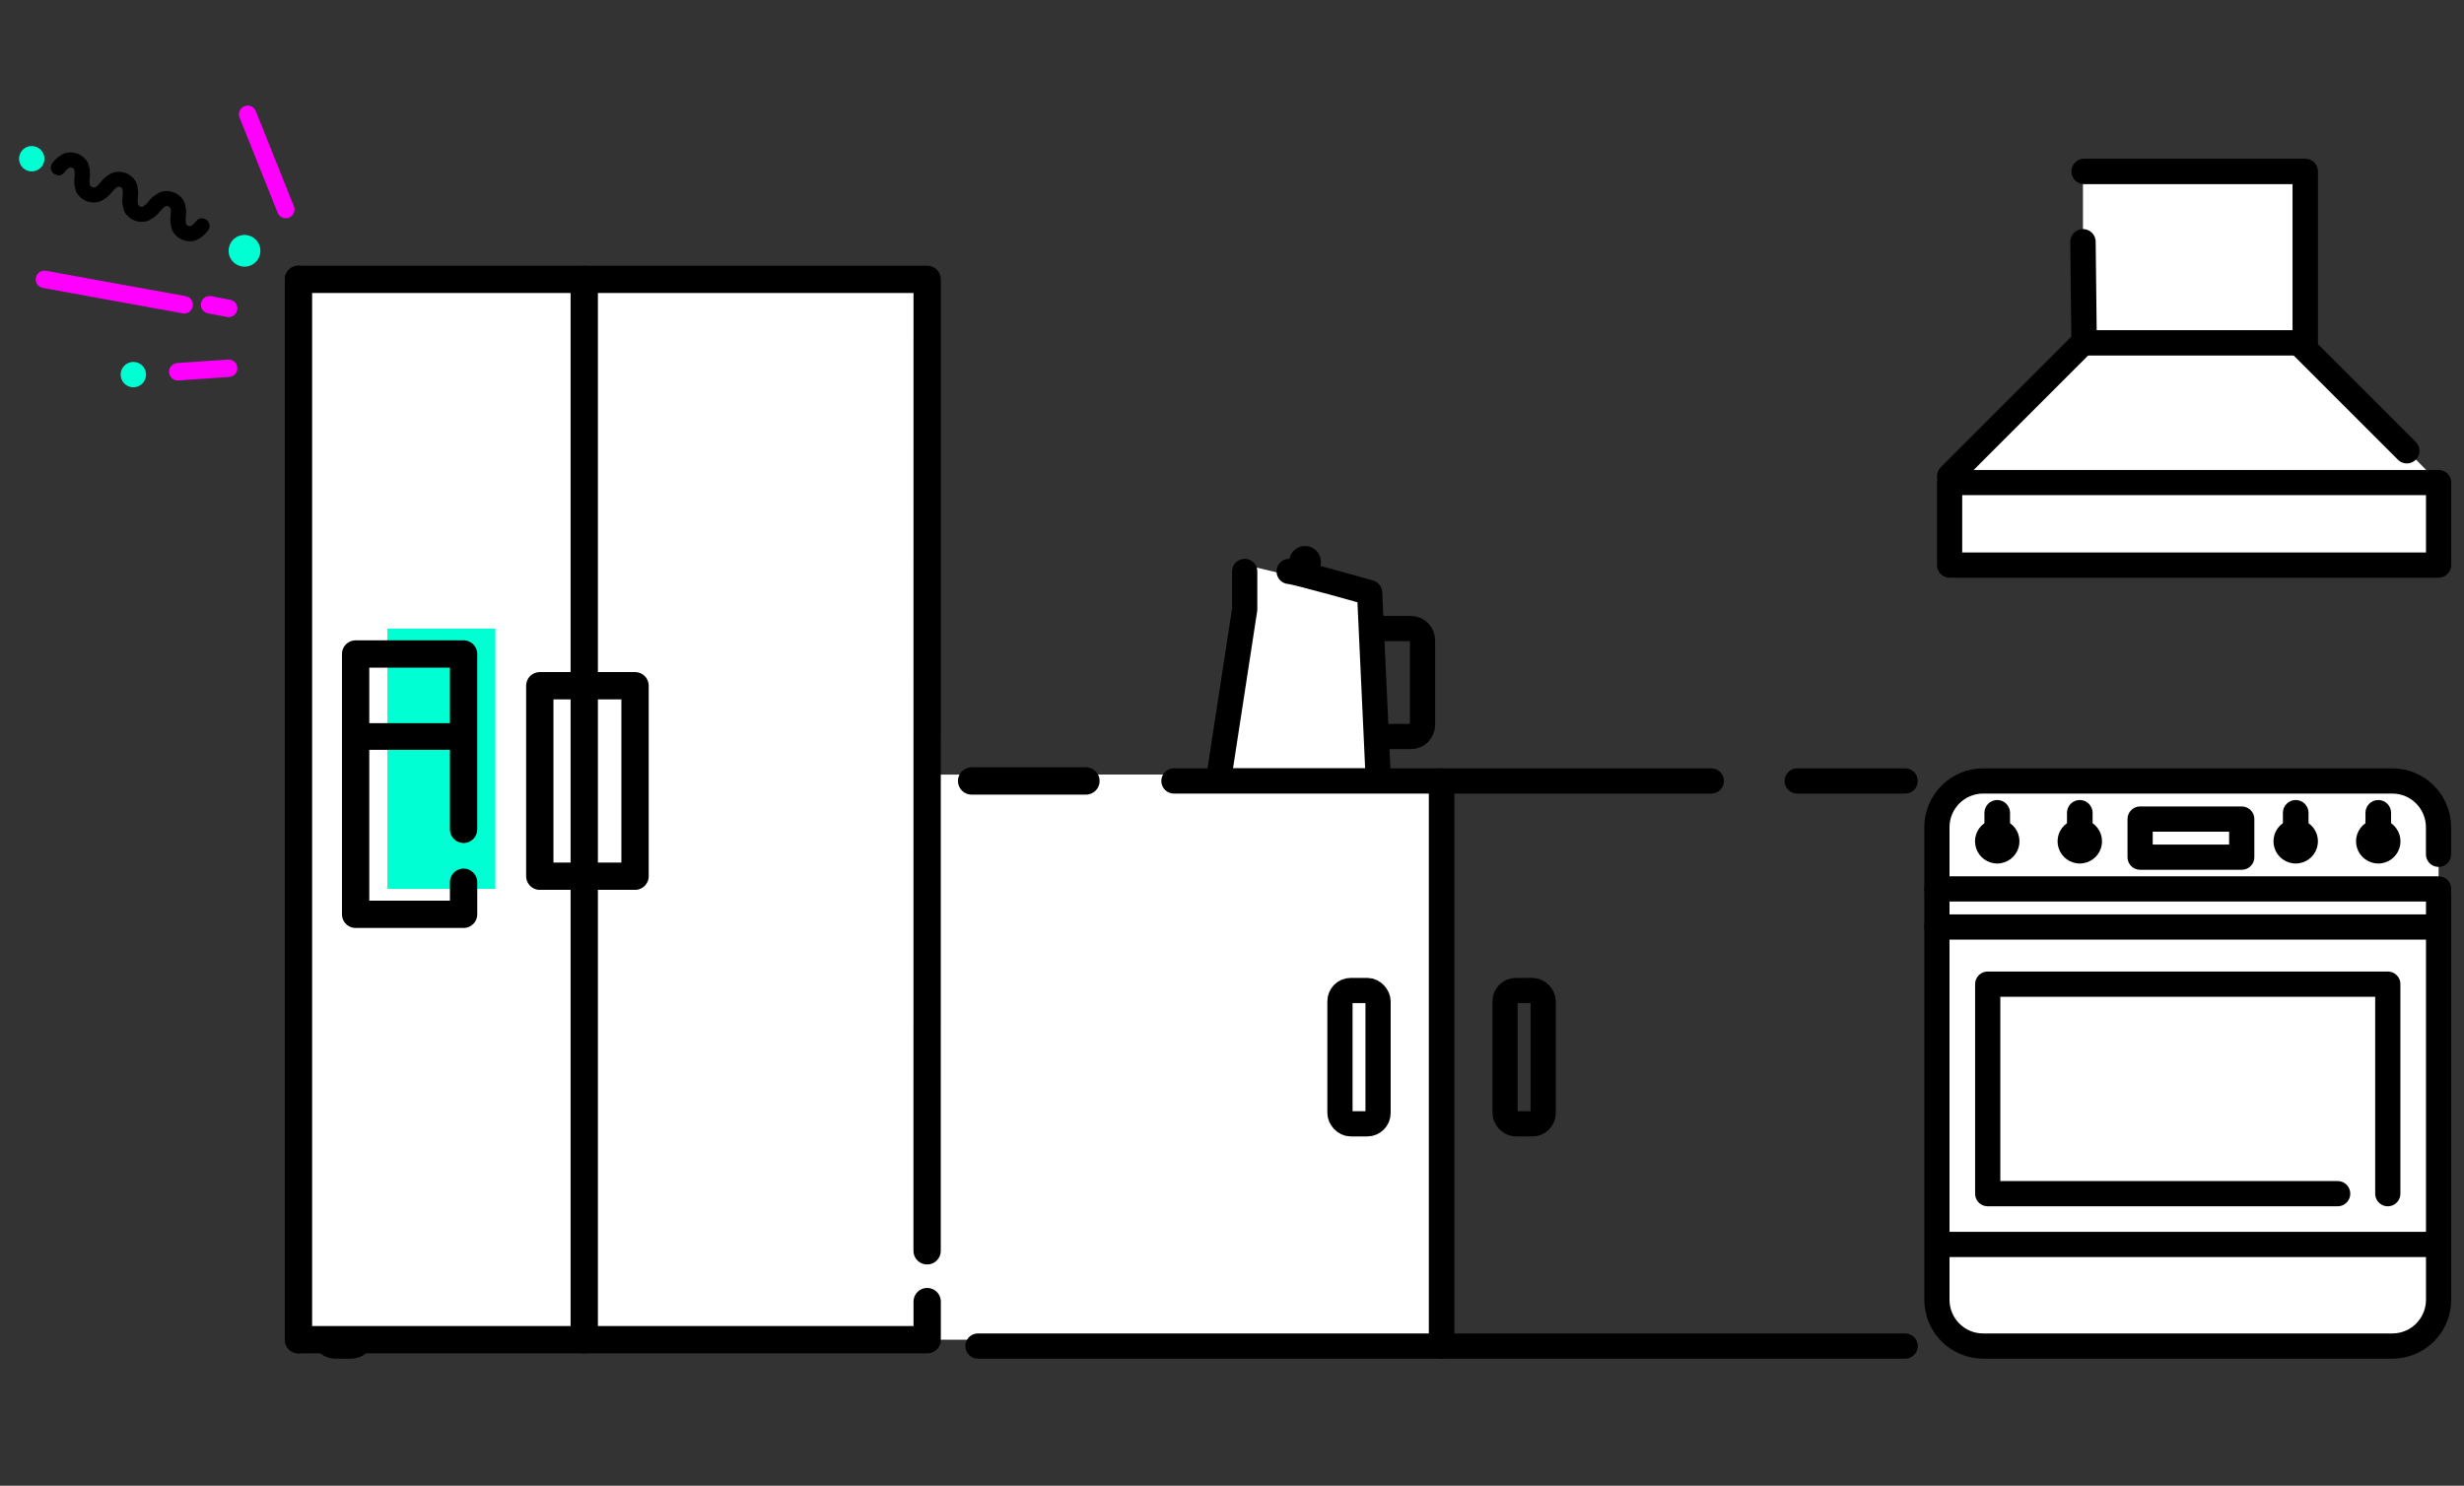 <svg xmlns="http://www.w3.org/2000/svg" width="388" height="234" viewBox="0 0 388 234">
  <rect x="0" y="0" width="388" height="234" fill="#333333" stroke="none"/>
  <g fill="none" fill-rule="evenodd">
    <rect width="73" height="89" x="154" y="122" fill="#FFF" fill-rule="nonzero"/>
    <rect width="6" height="21" x="51" y="191" stroke="#000" stroke-linecap="round" stroke-linejoin="round" stroke-width="3.97" rx="1.7"/>
    <rect width="85" height="89" x="140" y="122" fill="#FFF" fill-rule="nonzero"/>
    <path fill="#FFF" fill-rule="nonzero" d="M376.744,123 L312.256,123 C308.253,123.011 305.011,126.263 305,130.278 L305,204.722 C305.011,208.737 308.253,211.989 312.256,212 L376.744,212 C380.747,211.989 383.989,208.737 384,204.722 L384,130.278 C383.989,126.263 380.747,123.011 376.744,123 Z"/>
    <path stroke="#000" stroke-linecap="round" stroke-linejoin="round" stroke-width="3.97" d="M305 146L384 146M305 140L384 140"/>
    <rect width="16" height="6" x="337" y="129" stroke="#000" stroke-linecap="round" stroke-linejoin="round" stroke-width="3.97"/>
    <path fill="#000" fill-rule="nonzero" d="M329.517 129.697L329.517 128.015C329.517 126.902 328.614 126 327.5 126 326.386 126 325.483 126.902 325.483 128.015L325.483 129.647C324.236 130.525 323.703 132.109 324.164 133.561 324.625 135.013 325.975 136 327.5 136 329.025 136 330.375 135.013 330.836 133.561 331.297 132.109 330.764 130.525 329.517 129.647L329.517 129.697zM316.517 129.697L316.517 128.015C316.517 126.902 315.614 126 314.5 126 313.386 126 312.483 126.902 312.483 128.015L312.483 129.647C311.236 130.525 310.703 132.109 311.164 133.561 311.625 135.013 312.975 136 314.5 136 316.025 136 317.375 135.013 317.836 133.561 318.297 132.109 317.764 130.525 316.517 129.647L316.517 129.697zM376.517 129.697L376.517 128.015C376.517 126.902 375.614 126 374.5 126 373.386 126 372.483 126.902 372.483 128.015L372.483 129.647C371.236 130.525 370.703 132.109 371.164 133.561 371.625 135.013 372.975 136 374.5 136 376.025 136 377.375 135.013 377.836 133.561 378.297 132.109 377.764 130.525 376.517 129.647L376.517 129.697zM363.517 129.697L363.517 128.015C363.517 126.902 362.614 126 361.5 126 360.386 126 359.483 126.902 359.483 128.015L359.483 129.647C358.236 130.525 357.703 132.109 358.164 133.561 358.625 135.013 359.975 136 361.5 136 363.025 136 364.375 135.013 364.836 133.561 365.297 132.109 364.764 130.525 363.517 129.647L363.517 129.697z"/>
    <polyline stroke="#000" stroke-linecap="round" stroke-linejoin="round" stroke-width="3.97" points="368.106 188 313 188 313 155 376 155 376 188"/>
    <path stroke="#000" stroke-linecap="round" stroke-linejoin="round" stroke-width="3.97" d="M300,123 L283,123"/>
    <rect width="6" height="21" x="237" y="156" stroke="#000" stroke-linecap="round" stroke-linejoin="round" stroke-width="3.97" rx="1.7" transform="rotate(180 240 166.5)"/>
    <polyline stroke="#000" stroke-linecap="round" stroke-linejoin="round" stroke-width="3.97" points="300 212 227 212 227 123 269.477 123"/>
    <path stroke="#000" stroke-linecap="round" stroke-linejoin="round" stroke-width="3.97" d="M306 196L384 196M384 140.91L384 204.726C383.989 208.739 380.747 211.989 376.745 212L312.255 212C308.253 211.989 305.011 208.739 305 204.726L305 130.274C305.011 126.261 308.253 123.011 312.255 123L376.735 123C380.737 123.011 383.979 126.261 383.99 130.274L383.99 134.546"/>
    <circle cx="205.5" cy="88.5" r="2.5" fill="#000" fill-rule="nonzero"/>
    <polygon fill="#FFF" fill-rule="nonzero" points="196.238 89 215.705 93.668 217 121 193 121 196.356 95.11"/>
    <polyline stroke="#000" stroke-linecap="round" stroke-linejoin="round" stroke-width="3.97" points="196 90 196 95.976 192 122"/>
    <path stroke="#000" stroke-linecap="round" stroke-linejoin="round" stroke-width="3.97" d="M203 90C203.948 90 215.669 93.337 215.669 93.337L217 122M217 99L222.199 99C223.192 99.005 223.995 99.83 224 100.849L224 114.151C223.995 115.17 223.192 115.995 222.199 116L218.271 116"/>
    <polyline stroke="#000" stroke-linecap="round" stroke-linejoin="round" stroke-width="3.97" points="154 212 227 212 227 123 184.856 123"/>
    <path stroke="#000" stroke-linecap="round" stroke-linejoin="round" stroke-width="4.3" d="M153,123 L171,123"/>
    <rect width="6" height="21" x="211" y="156" stroke="#000" stroke-linecap="round" stroke-linejoin="round" stroke-width="3.97" rx="1.7"/>
    <circle cx="38.5" cy="39.5" r="2.5" fill="#00FFD2" fill-rule="nonzero" transform="rotate(-21.14 38.5 39.5)"/>
    <circle cx="21" cy="59" r="2" fill="#00FFD2" fill-rule="nonzero" transform="rotate(-21.14 21 59)"/>
    <circle cx="5" cy="25" r="2" fill="#00FFD2" fill-rule="nonzero" transform="rotate(-21.14 5 25)"/>
    <path stroke="#F0F" stroke-linecap="round" stroke-linejoin="round" stroke-width="2.75" d="M7 44L29 48M33 48L36 48.57M28 58.55L36 58M39 18L45 33"/>
    <path fill="#000" fill-rule="nonzero" d="M14.533,29.47 C14.699,29.556 14.897,29.556 15.063,29.47 C15.348,29.253 15.603,29 15.822,28.718 C16.339,28.036 17.029,27.503 17.821,27.173 C19.208,26.776 20.688,27.374 21.4,28.619 C21.719,29.399 21.826,30.25 21.709,31.084 C21.661,31.429 21.661,31.779 21.709,32.124 C21.758,32.307 21.89,32.457 22.067,32.529 C22.244,32.601 22.444,32.586 22.609,32.49 C22.892,32.282 23.144,32.035 23.359,31.758 C23.875,31.076 24.565,30.543 25.358,30.213 C26.751,29.806 28.243,30.405 28.956,31.658 C29.276,32.439 29.383,33.29 29.266,34.124 C29.217,34.469 29.217,34.819 29.266,35.164 C29.31,35.35 29.445,35.502 29.626,35.57 C29.809,35.648 30.019,35.629 30.185,35.52 C30.461,35.318 30.707,35.078 30.915,34.807 C31.217,34.396 31.776,34.262 32.234,34.49 C32.538,34.604 32.781,34.837 32.904,35.134 C33.032,35.425 33.032,35.755 32.904,36.045 C32.828,36.224 32.719,36.389 32.584,36.53 C32.09,37.138 31.447,37.608 30.715,37.897 C29.332,38.258 27.877,37.648 27.177,36.411 C26.857,35.631 26.751,34.78 26.867,33.946 C26.916,33.601 26.916,33.251 26.867,32.906 C26.818,32.723 26.686,32.573 26.509,32.501 C26.332,32.429 26.132,32.444 25.967,32.54 C25.684,32.748 25.432,32.995 25.218,33.273 C24.701,33.954 24.011,34.487 23.219,34.817 C21.82,35.228 20.322,34.623 19.61,33.362 C19.291,32.581 19.184,31.731 19.301,30.896 C19.349,30.551 19.349,30.201 19.301,29.856 C19.252,29.673 19.119,29.523 18.943,29.451 C18.766,29.379 18.566,29.394 18.401,29.49 C18.118,29.699 17.866,29.945 17.651,30.223 C17.135,30.904 16.445,31.437 15.652,31.767 C14.254,32.178 12.755,31.573 12.044,30.312 C11.725,29.531 11.618,28.681 11.734,27.846 C11.781,27.518 11.781,27.184 11.734,26.856 C11.694,26.662 11.56,26.501 11.376,26.425 C11.191,26.35 10.981,26.37 10.815,26.48 C10.538,26.682 10.293,26.922 10.085,27.193 C9.783,27.604 9.224,27.738 8.766,27.51 C8.463,27.395 8.22,27.163 8.096,26.866 C7.968,26.575 7.968,26.245 8.096,25.955 C8.174,25.776 8.282,25.612 8.416,25.47 C8.91,24.862 9.553,24.392 10.285,24.103 C11.668,23.742 13.123,24.352 13.823,25.589 C14.143,26.369 14.25,27.22 14.133,28.054 C14.087,28.383 14.087,28.716 14.133,29.044 C14.18,29.247 14.333,29.409 14.533,29.47 L14.533,29.47 Z"/>
    <rect width="77" height="13" x="307" y="76" fill="#FFF" fill-rule="nonzero"/>
    <polygon fill="#FFF" fill-rule="nonzero" points="384 76 307 76 328.062 54 362.282 54"/>
    <rect width="34" height="27" x="328" y="27" fill="#FFF" fill-rule="nonzero"/>
    <polyline stroke="#000" stroke-linecap="round" stroke-linejoin="round" stroke-width="4" points="328.182 27 363 27 363 54 328.182 54 328 38.082"/>
    <path stroke="#000" stroke-linecap="round" stroke-linejoin="round" stroke-width="3.97" d="M328 54L307 75M362 54L379 71"/>
    <rect width="77" height="13" x="307" y="76" stroke="#000" stroke-linecap="round" stroke-linejoin="round" stroke-width="3.97"/>
    <rect width="99" height="167" x="47" y="44" fill="#FFF" fill-rule="nonzero"/>
    <rect width="17" height="41" x="61" y="99" fill="#00FFD2" fill-rule="nonzero"/>
    <path stroke="#000" stroke-linecap="round" stroke-linejoin="round" stroke-width="4.3" d="M92 44L92 211M47 211L47 44"/>
    <polyline stroke="#000" stroke-linecap="round" stroke-linejoin="round" stroke-width="4.3" points="145.99 197 146 44 47 44"/>
    <polyline stroke="#000" stroke-linecap="round" stroke-linejoin="round" stroke-width="4.3" points="47 211 146 211 146 205"/>
    <path stroke="#000" stroke-linecap="round" stroke-linejoin="round" stroke-width="4.2" d="M73,116 L57,116"/>
    <rect width="15" height="30" x="85" y="108" stroke="#000" stroke-linecap="round" stroke-linejoin="round" stroke-width="4.3"/>
    <polyline stroke="#000" stroke-linecap="round" stroke-linejoin="round" stroke-width="4.3" points="73 138.951 73 144 56 144 56 103 73 103 73 130.619"/>
  </g>
</svg>
